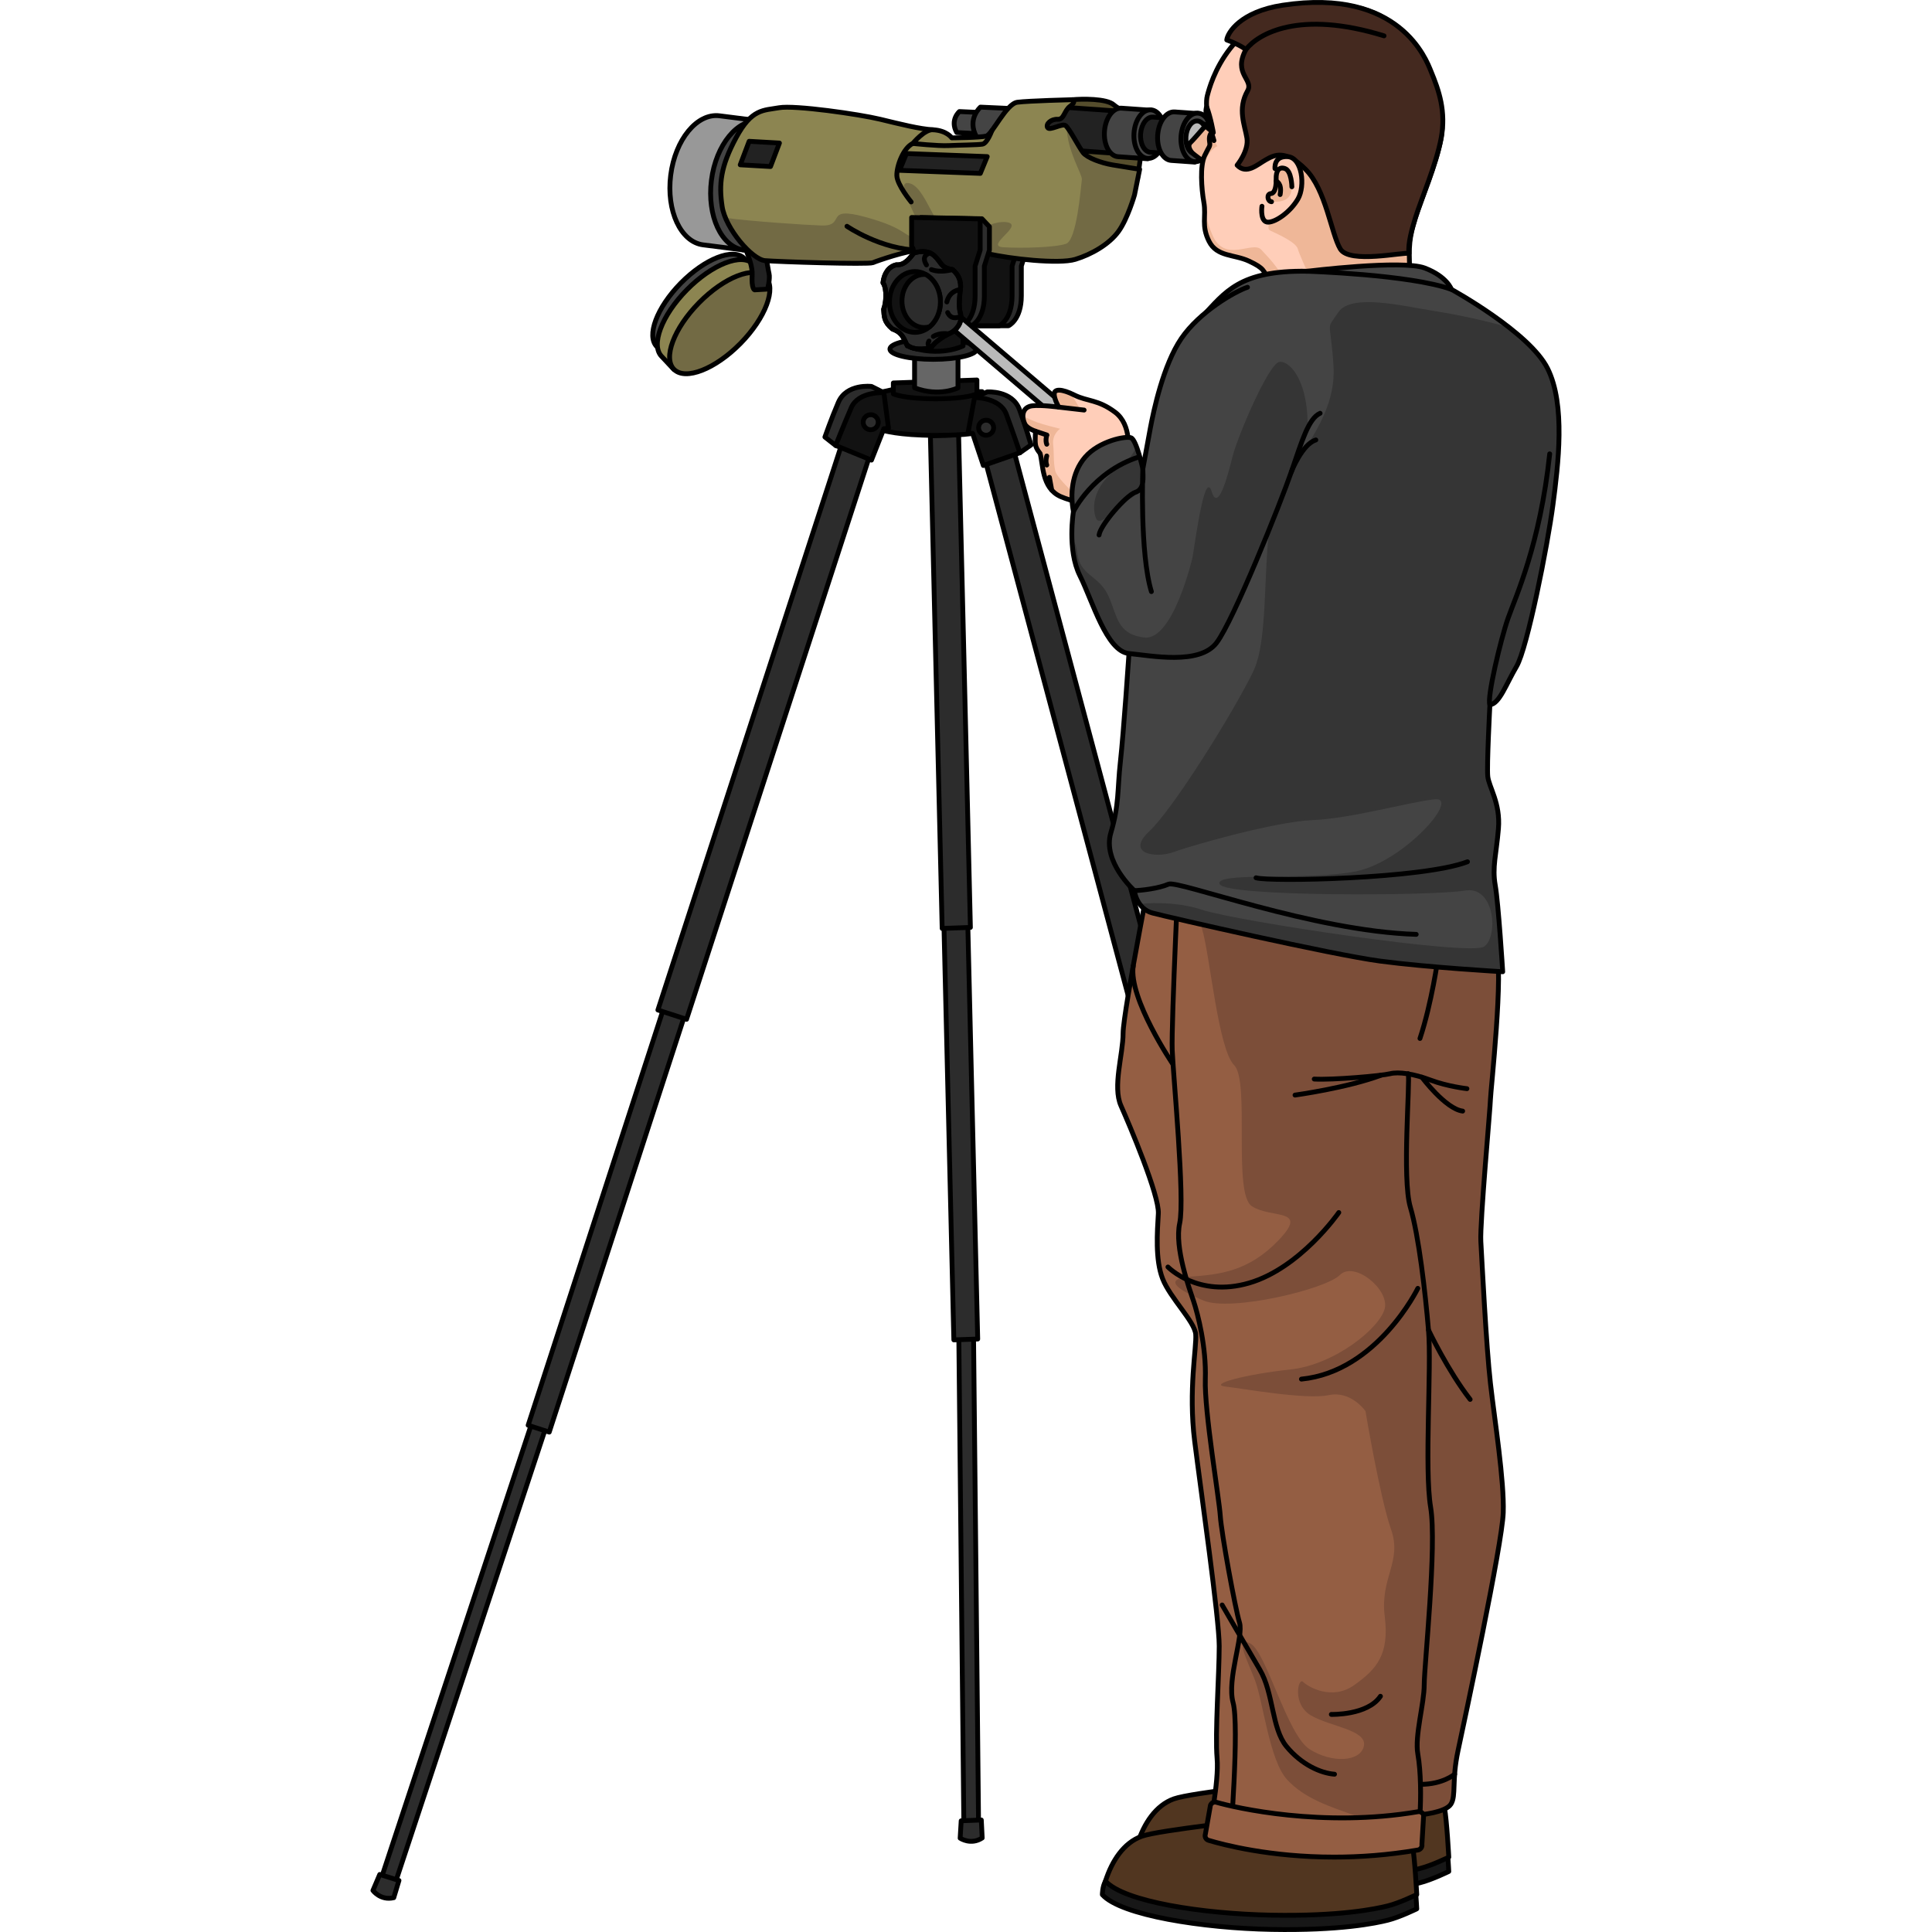 <?xml version="1.0" encoding="utf-8"?>
<!-- Created by: Science Figures, www.sciencefigures.org, Generator: Science Figures Editor -->
<svg version="1.1" id="Camada_1" xmlns="http://www.w3.org/2000/svg" xmlns:xlink="http://www.w3.org/1999/xlink" 
	 width="800px" height="800px" viewBox="0 0 246.699 400.208" enable-background="new 0 0 246.699 400.208"
	 xml:space="preserve">
<g>
	<g>
		<g>
			<polygon fill="#2C2C2C" stroke="#000000" stroke-linecap="round" stroke-linejoin="round" stroke-miterlimit="10" points="
				125.966,378.942 122.914,378.99 121.855,276.443 124.907,276.395 			"/>
			<path fill="#2C2C2C" stroke="#000000" stroke-linecap="round" stroke-linejoin="round" stroke-miterlimit="10" d="
				M122.352,377.173l-0.213,3.599c0,0,2.209,1.501,4.564-0.044l-0.184-3.722L122.352,377.173z"/>
			<g>
				<polygon fill="#2C2C2C" stroke="#000000" stroke-linecap="round" stroke-linejoin="round" stroke-miterlimit="10" points="
					120.832,277.551 118.77,191.285 123.713,191.109 125.776,277.375 				"/>
			</g>
			<g>
				<polygon fill="#2C2C2C" stroke="#000000" stroke-linecap="round" stroke-linejoin="round" stroke-miterlimit="10" points="
					118.412,192.322 115.973,90.286 121.82,90.077 124.26,192.114 				"/>
			</g>
		</g>
		<g>
			<path fill="#2C2C2C" stroke="#000000" stroke-linecap="round" stroke-linejoin="round" stroke-miterlimit="10" d="
				M121.667,45.052v5.961l0.296,0.476l0.238,2.162l2.48,13.116l1.471,0.713h5.997c0,0,2.665-1.186,2.665-6.209s0-6.166,0-6.166
				l1.047-3.284v-6.473L121.667,45.052z"/>
			<path fill="#121212" stroke="#000000" stroke-linecap="round" stroke-linejoin="round" stroke-miterlimit="10" d="
				M119.747,45.052v5.961l0.296,0.476l0.238,2.162l2.48,13.116l1.47,0.713h5.997c0,0,2.665-1.186,2.665-6.209s0-6.166,0-6.166
				l1.047-3.284v-6.473L119.747,45.052z"/>
		</g>
		<g>
			<path fill="#989898" stroke="#000000" stroke-linecap="round" stroke-linejoin="round" stroke-miterlimit="10" d="M72.281,23.986
				c-4.645-0.588-9.168,4.92-10.103,12.302s2.073,13.844,6.718,14.432l8.435,1.068l3.384-26.734L72.281,23.986z"/>
			<path fill="#444444" stroke="#000000" stroke-linecap="round" stroke-linejoin="round" stroke-miterlimit="10" d="M89.435,39.485
				c-0.935,7.382-7.459,12.89-12.104,12.302c-4.645-0.588-7.653-7.049-6.718-14.431c0.935-7.382,5.458-12.89,10.103-12.302
				S90.37,32.103,89.435,39.485z"/>
			<path fill="#564E2D" stroke="#000000" stroke-linecap="round" stroke-linejoin="round" stroke-miterlimit="10" d="
				M145.426,20.652c1.801-0.168,7.058-0.293,8.565,1.084s5.898,2.626,5.93,5.497s-1.013,9.563-1.013,9.563l-17.13-2.169
				l-3.859-7.015l0.922-5.718L145.426,20.652z"/>
			<g>
				<path fill="#444444" stroke="#000000" stroke-linecap="round" stroke-linejoin="round" stroke-miterlimit="10" d="
					M77.393,53.503c-2.259-2.224-8.132,0.078-13.117,5.143s-7.195,10.973-4.935,13.197l2.376,2.531l18.053-18.34L77.393,53.503z"/>
				<path fill="#8C8551" stroke="#000000" stroke-linecap="round" stroke-linejoin="round" stroke-miterlimit="10" d="
					M79.243,54.666c-2.366-2.329-8.515,0.082-13.735,5.385c-5.22,5.303-7.534,11.49-5.168,13.819l2.488,2.65l18.903-19.204
					L79.243,54.666z"/>
				
					<ellipse transform="matrix(0.702 -0.713 0.713 0.702 -26.115 71.487)" fill="#726A44" stroke="#000000" stroke-linecap="round" stroke-linejoin="round" stroke-miterlimit="10" cx="72.28" cy="66.918" rx="13.473" ry="6.011"/>
				<path fill="#222222" stroke="#000000" stroke-linecap="round" stroke-linejoin="round" stroke-miterlimit="10" d="
					M76.029,48.029c0,0,3.203,5.943,3.028,8.888s0.494,3.128,0.494,3.128l2.69-0.154c0,0,0.575-2.202,0.309-3.224
					c-0.266-1.023-1.144-7.364-1.449-7.304C80.797,49.424,76.029,48.029,76.029,48.029z"/>
			</g>
			<g>
				<path fill="#444444" stroke="#000000" stroke-linecap="round" stroke-linejoin="round" stroke-miterlimit="10" d="
					M127.972,23.381l-5.987-0.273c0,0-2.019,1.731-0.551,4.349l4.606,0.247L127.972,23.381z"/>
				<path fill="#444444" stroke="#000000" stroke-linecap="round" stroke-linejoin="round" stroke-miterlimit="10" d="
					M134.897,22.582l-8.554-0.391c0,0-2.884,2.473-0.787,6.215l6.581,0.353L134.897,22.582z"/>
			</g>
			<g>
				<path fill="#222222" stroke="#000000" stroke-linecap="round" stroke-linejoin="round" stroke-miterlimit="10" d="
					M140.691,22.001c-1.52-0.107-2.89,1.764-3.06,4.18s0.924,4.46,2.444,4.567l15.022,1.074l0.616-8.747L140.691,22.001z"/>
				<path fill="#444444" stroke="#000000" stroke-linecap="round" stroke-linejoin="round" stroke-miterlimit="10" d="
					M155.548,22.408c-1.746-0.123-3.321,2.027-3.516,4.803s1.062,5.125,2.808,5.248l6.151,0.433l0.708-10.051L155.548,22.408z"/>
				
					<ellipse transform="matrix(0.07 -0.998 0.998 0.07 122.21 186.855)" fill="#444444" stroke="#000000" stroke-linecap="round" stroke-linejoin="round" stroke-miterlimit="10" cx="161.345" cy="27.867" rx="5.038" ry="3.17"/>
				<path fill="#222222" stroke="#000000" stroke-linecap="round" stroke-linejoin="round" stroke-miterlimit="10" d="M162.07,24.25
					c-1.268-0.089-2.411,1.472-2.553,3.488s0.771,3.722,2.039,3.811l4.467,0.315l0.514-7.299L162.07,24.25z"/>
				<path fill="#444444" stroke="#000000" stroke-linecap="round" stroke-linejoin="round" stroke-miterlimit="10" d="
					M166.569,23.184c-1.746-0.123-3.321,2.027-3.516,4.803c-0.196,2.775,1.062,5.125,2.808,5.248l4.875,0.343l0.708-10.051
					L166.569,23.184z"/>
				
					<ellipse transform="matrix(0.07 -0.998 0.998 0.07 130.585 197.214)" fill="#444444" stroke="#000000" stroke-linecap="round" stroke-linejoin="round" stroke-miterlimit="10" cx="171.09" cy="28.553" rx="5.038" ry="3.17"/>
				
					<ellipse transform="matrix(0.07 -0.998 0.998 0.07 130.585 197.214)" fill="#BABABA" stroke="#000000" stroke-linecap="round" stroke-linejoin="round" stroke-miterlimit="10" cx="171.09" cy="28.553" rx="3.421" ry="2.152"/>
			</g>
			<g>
				<path fill="#8C8551" d="M158.257,40.373c0,0-1.419,4.963-3.334,7.588c-1.915,2.625-5.544,4.737-8.938,5.764
					s-13.535-0.104-18.145-1.183c-2.5-0.585-11.571-0.773-14.151-0.704c-2.58,0.069-8.68,2.165-9.621,2.573
					c-0.942,0.408-19.726-0.188-22.366-0.423c-2.64-0.235-8.167-6.572-8.866-11.209s-0.34-8.251,2.894-14.269
					s5.655-5.613,8.893-6.192s16.613,1.343,20.931,2.384s8.15,2.021,10.997,2.183c2.847,0.163,3.843,1.673,3.843,1.673
					s5.938-0.039,7.168-0.378c1.23-0.339,4.111-6.699,6.424-6.999c2.313-0.301,11.439-0.53,11.439-0.53s0.839,0.403-0.464,1.326
					c-1.303,0.923-1.246,2.809-2.621,2.734c-1.375-0.075-2.496,0.97-2.096,1.713c0.4,0.743,2.983-0.908,3.712-0.42
					c0.729,0.488,2.792,4.507,3.642,5.603c0.85,1.097,3.781,2.16,6.105,2.553c2.324,0.393,5.621,0.909,5.621,0.909L158.257,40.373z"
					/>
				<path fill="#726A44" d="M147.599,31.607c-0.777-1.002-2.565-4.44-3.423-5.396c0.164,5.238,3.308,9.916,3.173,10.984
					c-0.23,1.817-1.058,12.524-3.266,13.299c-2.208,0.776-9.087,0.959-13.014,0.726c-3.926-0.233,4.258-4.472,0.917-5.158
					c-3.341-0.687-8.053,3.2-11.653,2.481c-3.601-0.72-5.306-10.165-8.939-10.625c-3.634-0.46,5.142,11.463,1.994,11.328
					c-3.147-0.135-1.879-1.82-10.799-4.268c-8.92-2.448-3.895,1.897-9.186,1.738c-2.975-0.089-15.091-0.899-19.872-1.591
					c1.724,4.179,5.958,8.666,8.173,8.863c2.64,0.235,21.424,0.831,22.366,0.423c0.942-0.408,7.041-2.504,9.621-2.573
					c2.58-0.069,11.651,0.119,14.151,0.704c4.61,1.078,14.751,2.209,18.145,1.183c3.393-1.027,7.023-3.139,8.938-5.764
					c1.915-2.625,3.334-7.588,3.334-7.588l1.067-5.304c0,0-3.297-0.516-5.621-0.909C151.38,33.767,148.449,32.704,147.599,31.607z"
					/>
				<polygon fill="#222222" stroke="#000000" stroke-linecap="round" stroke-linejoin="round" stroke-miterlimit="10" points="
					126.315,35.917 109.584,35.283 111.013,31.805 127.744,32.439 				"/>
				<polygon fill="#222222" stroke="#000000" stroke-linecap="round" stroke-linejoin="round" stroke-miterlimit="10" points="
					82.856,34.498 76.584,34.14 78.43,29.271 84.702,29.629 				"/>
				<path fill="none" stroke="#000000" stroke-linecap="round" stroke-linejoin="round" stroke-miterlimit="10" d="M158.257,40.373
					c0,0-1.419,4.963-3.334,7.588c-1.915,2.625-5.544,4.737-8.938,5.764s-13.535-0.104-18.145-1.183
					c-2.5-0.585-11.571-0.773-14.151-0.704c-2.58,0.069-8.68,2.165-9.621,2.573c-0.942,0.408-19.726-0.188-22.366-0.423
					c-2.64-0.235-8.167-6.572-8.866-11.209s-0.34-8.251,2.894-14.269s5.655-5.613,8.893-6.192s16.613,1.343,20.931,2.384
					s8.15,2.021,10.997,2.183c2.847,0.163,3.843,1.673,3.843,1.673s5.938-0.039,7.168-0.378c1.23-0.339,4.111-6.699,6.424-6.999
					c2.313-0.301,11.439-0.53,11.439-0.53s0.839,0.403-0.464,1.326c-1.303,0.923-1.246,2.809-2.621,2.734
					c-1.375-0.075-2.496,0.97-2.096,1.713c0.4,0.743,2.983-0.908,3.712-0.42c0.729,0.488,2.792,4.507,3.642,5.603
					c0.85,1.097,3.781,2.16,6.105,2.553c2.324,0.393,5.621,0.909,5.621,0.909L158.257,40.373z"/>
				<path fill="none" stroke="#000000" stroke-linecap="round" stroke-linejoin="round" stroke-miterlimit="10" d="M116.552,26.886
					c-1.754-0.183-4.215,2.829-4.215,2.829s5.171,0.556,7.41,0.444c2.239-0.112,5.999-0.131,7.01-0.299
					c1.01-0.169,1.94-2.789,1.94-2.789"/>
				<path fill="none" stroke="#000000" stroke-linecap="round" stroke-linejoin="round" stroke-miterlimit="10" d="M112.337,29.714
					c-1.997,0.934-3.366,4.717-3.314,6.652c0.052,1.934,2.967,5.468,2.967,5.468"/>
				<path fill="none" stroke="#000000" stroke-linecap="round" stroke-linejoin="round" stroke-miterlimit="10" d="M98.693,46.875
					c0,0,6.986,4.82,14.996,4.964"/>
			</g>
		</g>
		<g>
			<path fill="#121212" stroke="#000000" stroke-linecap="round" stroke-linejoin="round" stroke-miterlimit="10" d="
				M108.299,80.665l-2.075,0.461l-0.068,8.025c0,0,3.23,1.03,10.798,1.03c7.568,0,8.655-0.641,8.655-0.641l1.066-6.925v-1.489
				h-7.876L108.299,80.665z"/>
			<path fill="#121212" stroke="#000000" stroke-linecap="round" stroke-linejoin="round" stroke-miterlimit="10" d="
				M108.299,79.329v2.264c0,0,2.137,1.022,8.776,1.022c6.639,0,8.534-1.022,8.534-1.022v-2.878L108.299,79.329z"/>
			<path fill="#666666" stroke="#000000" stroke-linecap="round" stroke-linejoin="round" stroke-miterlimit="10" d="M121.69,70.795
				v9.541c0,0-3.804,1.961-8.994,0c0-3.037,0-9.541,0-9.541H121.69z"/>
			<path fill="#2C2C2C" stroke="#000000" stroke-linecap="round" stroke-linejoin="round" stroke-miterlimit="10" d="
				M125.572,72.311c0,1.174-4.026,2.126-8.992,2.126c-4.966,0-8.992-0.951-8.992-2.126c0-1.174,4.026-2.126,8.992-2.126
				C121.546,70.185,125.572,71.137,125.572,72.311z"/>
			<path fill="#121212" stroke="#000000" stroke-linecap="round" stroke-linejoin="round" stroke-miterlimit="10" d="M122.74,64.276
				v7.381c0,0-4.893,2.521-11.567,0c0-3.905,0-7.381,0-7.381H122.74z"/>
			<g>
				<path fill="#2C2C2C" stroke="#000000" stroke-linecap="round" stroke-linejoin="round" stroke-miterlimit="10" d="
					M114.008,45.052v5.961l0.296,0.476l0.238,2.162l2.48,13.116l1.47,0.713h5.997c0,0,2.665-1.186,2.665-6.209s0-6.166,0-6.166
					l1.047-3.284v-4.862l-1.547-1.643L114.008,45.052z"/>
				<path fill="#121212" stroke="#000000" stroke-linecap="round" stroke-linejoin="round" stroke-miterlimit="10" d="
					M112.089,45.052v5.961l0.296,0.476l0.238,2.162l2.48,13.116l1.47,0.713h5.997c0,0,2.665-1.186,2.665-6.209s0-6.166,0-6.166
					l1.047-3.284v-6.473L112.089,45.052z"/>
				<path fill="#BABABA" stroke="#000000" stroke-linecap="round" stroke-linejoin="round" stroke-miterlimit="10" d="
					M147.485,90.646c-0.345,0-0.69-0.118-0.973-0.358l-31.176-26.596c-0.63-0.538-0.705-1.485-0.167-2.115
					c0.538-0.631,1.484-0.704,2.115-0.168l31.176,26.596c0.63,0.538,0.705,1.485,0.167,2.115
					C148.33,90.467,147.909,90.646,147.485,90.646z"/>
			</g>
			<path fill="#2C2C2C" stroke="#000000" stroke-linecap="round" stroke-linejoin="round" stroke-miterlimit="10" d="
				M112.522,52.441c0,0,2.573-1.022,4.255,0.528c1.682,1.551,1.22,2.441,3.761,2.87c1.781,1.451,1.848,3.232,1.584,4.651
				c-0.165,1.748-0.298,3.166,0.114,4.585c0.413,1.847-1.005,3.365-1.995,3.86c-1.221,0.528-3.365,1.847-4.025,2.969
				c-1.419,0.594-4.189,0.627-5.179-0.593c-0.726-1.65-1.187-2.54-2.936-3.167c-1.781-1.518-1.682-2.507-1.814-4.09
				c0.494-1.155,0.758-4.223-0.132-5.476c0.198-1.881,1.155-3.365,2.771-3.728C110.774,55.015,111.928,53.134,112.522,52.441z"/>
			<path fill="none" stroke="#000000" stroke-linecap="round" stroke-linejoin="round" stroke-miterlimit="10" d="M112.522,52.441
				c0,0,2.573-1.022,4.255,0.528c1.682,1.551,1.22,2.441,3.761,2.87c1.781,1.451,1.848,3.232,1.584,4.651
				c-0.165,1.748-0.298,3.166,0.114,4.585c0.413,1.847-1.005,3.365-1.995,3.86c-1.221,0.528-3.365,1.847-4.025,2.969
				c-1.419,0.594-4.189,0.627-5.179-0.593c-0.726-1.65-1.187-2.54-2.936-3.167c-1.781-1.518-1.682-2.507-1.814-4.09
				c0.494-1.155,0.758-4.223-0.132-5.476c0.198-1.881,1.155-3.365,2.771-3.728C110.774,55.015,111.928,53.134,112.522,52.441z"/>
			<path fill="#121212" stroke="#000000" stroke-linecap="round" stroke-linejoin="round" stroke-miterlimit="10" d="M118.049,62.55
				c0,3.478-2.363,6.298-5.278,6.298c-2.915,0-5.278-2.82-5.278-6.298c0-3.478,2.363-6.298,5.278-6.298
				C115.686,56.252,118.049,59.072,118.049,62.55z"/>
			<path fill="#2C2C2C" stroke="#000000" stroke-linecap="round" stroke-linejoin="round" stroke-miterlimit="10" d="
				M115.024,56.861c-0.108-0.009-0.216-0.019-0.327-0.019c-2.549,0-4.615,2.465-4.615,5.506c0,3.041,2.066,5.506,4.615,5.506
				c0.389,0,0.766-0.064,1.127-0.172c1.345-1.141,2.225-3.012,2.225-5.132C118.049,60.035,116.811,57.87,115.024,56.861z"/>
			<path fill="none" stroke="#000000" stroke-linecap="round" stroke-linejoin="round" stroke-miterlimit="10" d="M122.197,59.993
				c0,0-2.219,0.064-2.813,2.557"/>
			<path fill="none" stroke="#000000" stroke-linecap="round" stroke-linejoin="round" stroke-miterlimit="10" d="M120.538,55.839
				c0,0-2.408,0.759-4.355,0"/>
			<path fill="none" stroke="#000000" stroke-linecap="round" stroke-linejoin="round" stroke-miterlimit="10" d="M115.943,52.419
				c0,0-2.1,0.351-0.781,2.462"/>
			<path fill="none" stroke="#000000" stroke-linecap="round" stroke-linejoin="round" stroke-miterlimit="10" d="M122.197,65.537
				c0,0-1.824,1.022-2.649-0.792"/>
			<path fill="none" stroke="#000000" stroke-linecap="round" stroke-linejoin="round" stroke-miterlimit="10" d="M119.747,69.168
				c0,0-1.716-0.365-3.168,0.526"/>
			<path fill="none" stroke="#000000" stroke-linecap="round" stroke-linejoin="round" stroke-miterlimit="10" d="M116.072,71.959
				c0,0-0.977-0.319-0.383-1.308"/>
		</g>
		<g>
			<polygon fill="#2C2C2C" stroke="#000000" stroke-linecap="round" stroke-linejoin="round" stroke-miterlimit="10" points="
				4.478,392.009 1.576,391.066 33.763,293.696 36.666,294.639 			"/>
			<path fill="#2C2C2C" stroke="#000000" stroke-linecap="round" stroke-linejoin="round" stroke-miterlimit="10" d="M1.91,388.288
				l-1.41,3.318c0,0,1.576,2.157,4.313,1.493l1.078-3.567L1.91,388.288z"/>
			
				<rect x="3.176" y="249.99" transform="matrix(0.309 -0.951 0.951 0.309 -206.073 221.01)" fill="#2C2C2C" stroke="#000000" stroke-linecap="round" stroke-linejoin="round" stroke-miterlimit="10" width="91.694" height="4.595"/>
			
				<rect x="19.461" y="147.79" transform="matrix(0.309 -0.951 0.951 0.309 -87.034 182.059)" fill="#2C2C2C" stroke="#000000" stroke-linecap="round" stroke-linejoin="round" stroke-miterlimit="10" width="124.566" height="6.242"/>
			<path fill="#2C2C2C" stroke="#000000" stroke-linecap="round" stroke-linejoin="round" stroke-miterlimit="10" d="
				M106.336,81.339l-2.562-1.29c0,0-5.162-0.649-6.864,3.295c-1.454,3.37-2.786,7.188-2.786,7.188l2.222,1.745l4.045-5.11
				L106.336,81.339z"/>
			<path fill="#121212" stroke="#000000" stroke-linecap="round" stroke-linejoin="round" stroke-miterlimit="10" d="
				M106.336,81.339c0,0-5.254-0.32-6.746,3.095c-1.421,3.255-3.244,7.842-3.244,7.842l7.418,3.035l2.565-6.498l0.965-0.126
				L106.336,81.339z"/>
			<path fill="#2C2C2C" stroke="#000000" stroke-linecap="round" stroke-linejoin="round" stroke-miterlimit="10" d="
				M105.157,87.262c0.111,0.854-0.491,1.637-1.345,1.749c-0.854,0.111-1.638-0.491-1.749-1.345
				c-0.111-0.855,0.491-1.637,1.346-1.749C104.263,85.805,105.046,86.408,105.157,87.262z"/>
		</g>
		<g>
			<polygon fill="#2C2C2C" stroke="#000000" stroke-linecap="round" stroke-linejoin="round" stroke-miterlimit="10" points="
				210.907,375.521 207.975,376.367 180.081,277.681 183.013,276.836 			"/>
			<g>
				<polygon fill="#2C2C2C" stroke="#000000" stroke-linecap="round" stroke-linejoin="round" stroke-miterlimit="10" points="
					179.384,279.019 154.787,196.309 159.512,194.843 184.109,277.553 				"/>
			</g>
			<g>
				
					<rect x="142.874" y="90.832" transform="matrix(0.966 -0.258 0.258 0.966 -34.557 42.843)" fill="#2C2C2C" stroke="#000000" stroke-linecap="round" stroke-linejoin="round" stroke-miterlimit="10" width="6.242" height="124.566"/>
				<path fill="#2C2C2C" stroke="#000000" stroke-linecap="round" stroke-linejoin="round" stroke-miterlimit="10" d="
					M125.118,82.339l2.627-1.153c0,0,5.19-0.375,6.68,3.653c1.273,3.442,2.401,7.325,2.401,7.325l-2.311,1.625l-3.768-5.316
					L125.118,82.339z"/>
				<path fill="#121212" stroke="#000000" stroke-linecap="round" stroke-linejoin="round" stroke-miterlimit="10" d="
					M125.118,82.339c0,0,5.264-0.042,6.573,3.447c1.247,3.326,2.824,8.003,2.824,8.003l-7.568,2.639l-2.217-6.624l-0.957-0.177
					L125.118,82.339z"/>
				<path fill="#2C2C2C" stroke="#000000" stroke-linecap="round" stroke-linejoin="round" stroke-miterlimit="10" d="
					M125.982,88.316c-0.157,0.847,0.404,1.661,1.251,1.817c0.847,0.156,1.661-0.404,1.818-1.252
					c0.156-0.847-0.404-1.661-1.252-1.817C126.952,86.908,126.138,87.468,125.982,88.316z"/>
			</g>
		</g>
	</g>
	<g>
		<g>
			<path fill="#171717" stroke="#000000" stroke-linecap="round" stroke-linejoin="round" stroke-miterlimit="10" d="
				M197.554,366.249c0,0-3.55,4.587-5.337,5.302c-1.785,0.715-22.058,2.698-25.809,4.038c-2.556,0.913-6.126,3.802-7.53,6.332
				c-0.658,1.184-0.646,2.812-0.646,2.812c3.841,4.286,20.833,6.934,35.032,7.201c14.199,0.267,21.6-1.295,24.101-1.921
				s5.992-2.346,5.992-2.346s-0.392-7.505-0.895-10.266C213.92,371.427,197.554,366.249,197.554,366.249z"/>
			<path fill="#513620" stroke="#000000" stroke-linecap="round" stroke-linejoin="round" stroke-miterlimit="10" d="
				M197.554,363.29c0,0-3.55,4.587-5.337,5.302c-1.785,0.715-22.058,2.698-25.809,4.038c-3.752,1.34-6.191,5.095-7.53,9.291
				c3.841,4.286,20.187,6.787,34.386,7.055c14.199,0.267,21.6-1.295,24.101-1.92c2.501-0.625,5.992-2.346,5.992-2.346
				s-0.392-7.505-0.895-10.266C213.92,368.468,197.554,363.29,197.554,363.29z"/>
		</g>
		<g>
			<path fill="#171717" stroke="#000000" stroke-linecap="round" stroke-linejoin="round" stroke-miterlimit="10" d="
				M190.918,373.991c0,0-3.55,4.587-5.337,5.302c-1.785,0.715-22.058,2.698-25.809,4.038c-2.556,0.913-6.126,3.802-7.53,6.332
				c-0.658,1.184-0.646,2.812-0.646,2.812c3.841,4.286,20.833,6.934,35.032,7.201c14.199,0.267,21.6-1.295,24.101-1.921
				c2.501-0.625,5.992-2.346,5.992-2.346s-0.392-7.505-0.895-10.266C207.284,379.169,190.918,373.991,190.918,373.991z"/>
			<path fill="#513620" stroke="#000000" stroke-linecap="round" stroke-linejoin="round" stroke-miterlimit="10" d="
				M190.918,371.032c0,0-3.55,4.587-5.337,5.302c-1.785,0.715-22.058,2.698-25.809,4.038c-3.752,1.34-6.191,5.095-7.53,9.291
				c3.841,4.286,20.187,6.787,34.386,7.055c14.199,0.267,21.6-1.295,24.101-1.92c2.501-0.625,5.992-2.346,5.992-2.346
				s-0.392-7.505-0.895-10.266C207.284,376.21,190.918,371.032,190.918,371.032z"/>
		</g>
		<g>
			<path fill="#945E43" d="M162.749,174.86c0,0-6.857,34.728-6.857,39.152c0,4.424-2.212,11.06-0.442,15.041
				c1.77,3.982,7.963,18.581,7.742,22.341c-0.221,3.76-0.664,9.511,0.885,13.493c1.548,3.982,6.636,8.848,6.857,11.502
				c0.221,2.654-1.548,11.502-0.221,22.12c1.327,10.617,5.088,36.719,5.088,42.47s-0.885,18.138-0.442,23.226
				c0.442,5.088-1.77,14.599-1.548,16.147c0.221,1.548,33.843,5.53,43.355,1.991c0,0,0.885-3.982,0.221-6.415
				c0,0,5.309-0.442,6.415-2.212c1.106-1.77,0.14-4.866,1.467-11.06c1.327-6.194,9.15-42.691,9.371-49.327
				c0.221-6.636-1.77-19.023-2.654-26.765c-0.885-7.742-1.77-25.659-1.991-29.419c-0.221-3.76,1.991-28.092,1.991-29.419
				c0-1.327,2.876-27.429,1.106-30.968c-1.77-3.539-2.433-11.613-2.433-11.613L162.749,174.86z"/>
			<path fill="#7C4E39" d="M229.993,257.146c-0.221-3.76,1.991-28.092,1.991-29.419s2.876-27.428,1.106-30.968
				c-1.77-3.539-2.433-11.613-2.433-11.613l-62.255-9.43c1.337,6.29,2.975,13.723,3.859,16.729
				c1.659,5.64,3.318,24.885,6.636,28.203c3.318,3.318-0.332,26.544,3.65,29.198c3.982,2.655,11.945,0.332,5.641,6.968
				c-6.304,6.636-12.387,7.189-18.249,7.631c-5.862,0.442-2.986,2.654,2.654,4.977c5.641,2.323,25.217-2.323,28.203-5.309
				s10.286,2.986,9.29,6.968c-0.995,3.982-10.286,11.613-19.576,12.608c-9.29,0.996-17.143,3.097-13.382,3.539
				s16.7,2.765,21.346,1.77s7.631,3.318,7.631,3.318s2.986,17.917,5.309,24.553c2.323,6.636-2.323,9.954-1.327,17.917
				c0.995,7.963-1.659,10.949-6.304,14.267c-4.645,3.318-9.622,0.332-10.617-0.664c-0.995-0.995-2.323,4.645,1.659,6.968
				s11.613,2.986,10.949,6.304c-0.664,3.318-6.636,3.65-11.281,0.664c-4.645-2.986-8.958-20.24-12.276-21.899
				c-3.318-1.659-0.664,3.318,0.995,7.631c1.659,4.313,2.986,16.59,6.636,20.571c3.65,3.982,8.958,5.641,14.599,7.631
				c5.641,1.991,2.986,5.641-0.664,5.641c-1.795,0-10.648,0.321-19.066,0.647c10.755,1.262,26.429,2.036,32.449-0.205
				c0,0,0.885-3.981,0.221-6.415c0,0,5.309-0.442,6.415-2.212c1.106-1.77,0.14-4.866,1.467-11.06
				c1.327-6.194,9.15-42.691,9.371-49.327s-1.77-19.023-2.654-26.765C231.099,278.823,230.214,260.906,229.993,257.146z"/>
			<path fill="none" stroke="#000000" stroke-linecap="round" stroke-linejoin="round" stroke-miterlimit="10" d="M162.749,174.86
				c0,0-6.857,34.728-6.857,39.152c0,4.424-2.212,11.06-0.442,15.041c1.77,3.982,7.963,18.581,7.742,22.341
				c-0.221,3.76-0.664,9.511,0.885,13.493c1.548,3.982,6.636,8.848,6.857,11.502c0.221,2.654-1.548,11.502-0.221,22.12
				c1.327,10.617,5.088,36.719,5.088,42.47s-0.885,18.138-0.442,23.226c0.442,5.088-1.77,14.599-1.548,16.147
				c0.221,1.548,33.843,5.53,43.355,1.991c0,0,0.885-3.982,0.221-6.415c0,0,5.309-0.442,6.415-2.212
				c1.106-1.77,0.14-4.866,1.467-11.06c1.327-6.194,9.15-42.691,9.371-49.327c0.221-6.636-1.77-19.023-2.654-26.765
				c-0.885-7.742-1.77-25.659-1.991-29.419c-0.221-3.76,1.991-28.092,1.991-29.419c0-1.327,2.876-27.429,1.106-30.968
				c-1.77-3.539-2.433-11.613-2.433-11.613L162.749,174.86z"/>
			<path fill="none" stroke="#000000" stroke-linecap="round" stroke-linejoin="round" stroke-miterlimit="10" d="M217.384,375.929
				c0.221-3.539,0.221-8.848-0.442-12.608c-0.664-3.76,1.327-10.396,1.327-14.378c0-3.982,2.654-28.756,1.327-36.719
				c-1.327-7.963,0.221-28.977-0.442-36.719c-0.664-7.742-1.991-19.465-3.76-25.438c-1.77-5.972,0-26.101-0.442-27.65"/>
			<path fill="none" stroke="#000000" stroke-linecap="round" stroke-linejoin="round" stroke-miterlimit="10" d="M224.567,367.523
				c0,0-2.407,2.1-7.075,2.101"/>
			<path fill="none" stroke="#000000" stroke-linecap="round" stroke-linejoin="round" stroke-miterlimit="10" d="M195.486,223.524
				c3.76,0.221,13.935-0.664,15.705-1.106c1.77-0.442,4.866,0,8.406,1.327c3.539,1.327,7.521,1.77,7.521,1.77"/>
			<path fill="none" stroke="#000000" stroke-linecap="round" stroke-linejoin="round" stroke-miterlimit="10" d="M221.145,198.307
				c0,0-1.327,9.512-3.76,16.811"/>
			<path fill="none" stroke="#000000" stroke-linecap="round" stroke-linejoin="round" stroke-miterlimit="10" d="M191.504,226.842
				c0,0,10.806-1.482,17.884-4.136"/>
			<path fill="none" stroke="#000000" stroke-linecap="round" stroke-linejoin="round" stroke-miterlimit="10" d="M217.769,223.127
				c0,0,4.924,6.59,8.463,7.032"/>
			<path fill="none" stroke="#000000" stroke-linecap="round" stroke-linejoin="round" stroke-miterlimit="10" d="M165.182,262.454
				c0,0,6.194,6.415,16.811,3.318s18.581-14.599,18.581-14.599"/>
			<path fill="none" stroke="#000000" stroke-linecap="round" stroke-linejoin="round" stroke-miterlimit="10" d="M192.831,285.68
				c15.705-1.548,24.111-18.802,24.111-18.802"/>
			<path fill="none" stroke="#000000" stroke-linecap="round" stroke-linejoin="round" stroke-miterlimit="10" d="M176.407,332.464
				c0,0,4.922,8.516,7.797,13.382c2.876,4.866,2.433,12.166,5.53,15.926c3.097,3.76,7.078,5.53,9.954,5.751"/>
			<path fill="none" stroke="#000000" stroke-linecap="round" stroke-linejoin="round" stroke-miterlimit="10" d="M199.025,355.136
				c0,0,7.521,0.221,10.175-3.76"/>
			<path fill="none" stroke="#000000" stroke-linecap="round" stroke-linejoin="round" stroke-miterlimit="10" d="M219.154,275.505
				c0,0,3.982,8.406,8.627,14.378"/>
			<path fill="none" stroke="#000000" stroke-linecap="round" stroke-linejoin="round" stroke-miterlimit="10" d="M167.615,175.524
				c0,0-1.77,36.498-1.548,42.028c0.221,5.53,2.654,30.746,1.548,35.834c-1.106,5.088,1.991,13.493,2.876,16.147
				c0.885,2.654,2.654,9.512,2.433,16.147c-0.221,6.636,2.876,24.774,3.097,28.313c0.221,3.539,3.097,19.244,3.982,22.12
				c0.885,2.876-2.654,11.723-1.327,16.59c1.327,4.866-0.599,28.898-0.599,28.898"/>
			<path fill="none" stroke="#000000" stroke-linecap="round" stroke-linejoin="round" stroke-miterlimit="10" d="M166.244,220.497
				c0,0-9.262-13.647-8.253-20.42"/>
			<path fill="#945E43" stroke="#000000" stroke-linecap="round" stroke-linejoin="round" stroke-miterlimit="10" d="
				M199.618,384.692c-13.308,0-22.99-2.56-26.032-3.477c-0.542-0.163-0.837-0.746-0.653-1.281l1.049-5.96
				c0.172-0.504,0.708-0.787,1.219-0.638c3.87,1.123,22.03,5.322,41.788,1.953c0.54-0.092,1.057,0.261,1.155,0.8l-0.354,5.962
				c0.099,0.548-0.271,1.077-0.82,1.171C210.742,384.289,204.895,384.692,199.618,384.692z"/>
		</g>
		<g>
			<g>
				<path fill="#EFB798" stroke="#000000" stroke-linecap="round" stroke-linejoin="round" stroke-miterlimit="10" d="
					M174.792,23.899c0,0-4.142,4.884-4.934,5.61c-0.791,0.726,0.085,1.932,0.465,2.255c0.38,0.324,1.895,1.549,2.697,1.838
					c0.802,0.291,2.537-1.053,2.68-1.914C175.842,30.826,176.694,24.666,174.792,23.899z"/>
				<g>
					<path fill="#FFCEB9" d="M215.296,56.156c-0.294-5.219-0.095-7.021,1.144-11.015c1.238-3.995,4.292-10.968,5.336-16.505
						s-1.867-11.821-2.892-14.005c-1.024-2.185-5.24-15.021-23.116-13.59c-17.875,1.431-21.788,16.265-22.435,18.795
						c-0.648,2.531,0.896,7.648,0.896,7.648c-0.394,0.385-0.56,0.966-0.412,1.945c0.15,0.98-0.078,0.786-1.047,2.847
						c-0.968,2.06-0.666,6.712-0.148,9.645c0.518,2.932-0.573,4.79,1.07,8.059c1.643,3.268,5.207,2.664,8.298,4.116
						c3.091,1.453,3.038,1.942,4.161,4.205c1.122,2.263,1.836,4.374,1.733,6.175l27.102,3.16
						C214.987,67.635,215.616,61.829,215.296,56.156z"/>
					<path fill="#EFB798" d="M215.296,56.156c-0.294-5.219-0.095-7.021,1.144-11.015c1.238-3.995,4.292-10.968,5.336-16.505
						c0.898-4.762-1.127-10.068-2.364-12.852l-28.258-0.539l-3.012,11.507c0,0,4.815,7.409,3.645,10.279
						c-1.17,2.87-7.327,9.835-5.426,10.725s5.391,2.466,5.732,3.842s5.809,13.204,5.809,13.204l17.216,1.379
						C215.282,64.105,215.519,60.101,215.296,56.156z"/>
					<path fill="#EFB798" d="M189.211,64.626l-1.326-0.151c0.273-1.783-0.611-3.912-1.733-6.175
						c-1.123-2.263-1.07-2.752-4.161-4.205c-3.091-1.452-6.655-0.848-8.298-4.116c-1.394-2.773-0.823-4.533-0.934-6.795
						c0.205,1.2,0.553,2.928,1.607,5.438c2.548,6.067,8.32,1.148,10.14,3.093c1.863,1.993,5.048,5.296,4.686,7.561
						C188.762,61.977,191.392,62.776,189.211,64.626z"/>
					<g>
						<path fill="#EFB798" d="M173.818,29.429c-0.147-0.965,0.014-1.542,0.395-1.928c0.322,1.083,0.718,2.06,1.207,2.791
							c0,0-1.355,0.433-2.302,2.734c-0.946,2.298-0.65,7.901-0.649,7.919c-0.413-2.907-0.565-6.825,0.302-8.669
							C173.74,30.216,173.968,30.409,173.818,29.429z"/>
					</g>
					<path fill="none" stroke="#000000" stroke-linecap="round" stroke-linejoin="round" stroke-miterlimit="10" d="M215.296,56.156
						c-0.294-5.219-0.095-7.021,1.144-11.015c1.238-3.995,4.292-10.968,5.336-16.505s-1.867-11.821-2.892-14.005
						c-1.024-2.185-5.24-15.021-23.116-13.59c-17.875,1.431-21.788,16.265-22.435,18.795c-0.648,2.531,0.896,7.648,0.896,7.648
						c-0.394,0.385-0.56,0.966-0.412,1.945c0.15,0.98-0.078,0.786-1.047,2.847c-0.968,2.06-0.666,6.712-0.148,9.645
						c0.518,2.932-0.573,4.79,1.07,8.059c1.643,3.268,5.207,2.664,8.298,4.116c3.091,1.453,3.038,1.942,4.161,4.205
						c1.122,2.263,1.836,4.374,1.733,6.175l27.102,3.16C214.987,67.635,215.616,61.829,215.296,56.156z"/>
					<path fill="#222222" stroke="#000000" stroke-linecap="round" stroke-linejoin="round" stroke-miterlimit="10" d="
						M174.582,27.472c0,0-0.534-3.143-1.378-5.326C173.204,22.146,172.366,23.631,174.582,27.472z"/>
					<g>
						<path fill="#44291F" stroke="#000000" stroke-linecap="round" stroke-linejoin="round" stroke-miterlimit="10" d="
							M219.649,14.713c1.693,4.08,3.171,8.385,2.126,13.923s-4.098,12.51-5.336,16.505c-0.684,2.207-1.583,5.299-1.332,7.368
							c-1.006-0.376-12.349,2.226-14.233-0.952c-1.883-3.178-2.969-12.299-7.199-16.493c-4.231-4.194-6.469-2.952-8.232-1.961
							c-1.761,0.991-3.996,3.153-5.931,1.113c0,0,2.455-2.96,2.03-5.617c-0.425-2.657-2.003-6.002,0.137-9.785
							c1.325-2.342-3.092-3.485-0.337-8.567c0,0-1.386-1.041-3.979-1.972c0.173-1.488,2.811-5.859,11.581-7.194
							C213.251-2.619,218.725,12.484,219.649,14.713z"/>
					</g>
					<path fill="none" stroke="#000000" stroke-linecap="round" stroke-linejoin="round" stroke-miterlimit="10" d="M181.343,10.247
						c2.512-3.225,11.016-8.265,28.601-2.822"/>
					
						<line fill="none" stroke="#000000" stroke-linecap="round" stroke-linejoin="round" stroke-miterlimit="10" x1="174.23" y1="27.485" x2="174.714" y2="29.12"/>
					<path fill="none" stroke="#000000" stroke-linecap="round" stroke-linejoin="round" stroke-miterlimit="10" d="M174.108,27.059
						c0,0-0.724-0.498-1.581-1.421"/>
				</g>
				<g>
					<path fill="#FFCEB9" d="M187.362,34.933c0,0-0.352-2.67,2.636-2.481c2.988,0.189,3.673,6.084,2.116,8.758
						c-1.557,2.674-4.506,4.752-6.131,4.812c-1.625,0.059-1.422-2.719-1.326-3.294"/>
					<path fill="none" stroke="#000000" stroke-linecap="round" stroke-linejoin="round" stroke-miterlimit="10" d="M187.362,34.933
						c0,0-0.352-2.67,2.636-2.481c2.988,0.189,3.673,6.084,2.116,8.758c-1.557,2.674-4.506,4.752-6.131,4.812
						c-1.625,0.059-1.422-2.719-1.326-3.294"/>
					<path fill="#EFB798" d="M186.637,41.79c-0.858-0.041-1.051-1.616-0.135-1.689c0.915-0.073,1.137-1.72,1.097-3.098
						c-0.039-1.378,0.433-2.549,1.815-2.093c1.382,0.456,1.437,3.78,1.437,3.78C190.786,41.189,189.33,41.918,186.637,41.79z"/>
					<path fill="none" stroke="#000000" stroke-linecap="round" stroke-linejoin="round" stroke-miterlimit="10" d="M190.851,38.69
						c0,0-0.054-3.324-1.437-3.78c-1.382-0.457-1.854,0.714-1.815,2.093c0.04,1.378-0.183,3.025-1.097,3.098
						c-0.916,0.073-0.721,1.615,0.135,1.689"/>
					<path fill="none" stroke="#000000" stroke-linecap="round" stroke-linejoin="round" stroke-miterlimit="10" d="M187.6,37.524
						c0,0,1.262,0.405,0.822,2.777"/>
				</g>
			</g>
			<g>
				<path fill="#FFCEB9" d="M156.887,93.57c0,0,0.885-5.53-2.654-8.184c-3.539-2.654-5.751-2.212-8.406-3.539
					c-2.654-1.327-4.203-1.327-4.203-0.221s0.94,2.71,0.94,2.71s-3.705-0.498-5.475-0.276c-2.068,0.259-2.308,2.147-1.548,3.76
					c0.442,0.94,2.157,1.493,2.157,1.493c0.095,0.666-0.111,1.714,0.055,2.82c0.131,0.873,0.94,1.77,0.94,1.77
					c0.664,2.212,0.277,7.189,4.258,8.959c1.991,0.885,7.3,2.212,7.3,2.212L156.887,93.57z"/>
				<path fill="#EFB798" d="M147.044,84.833l-1.945-3.323c-2.201-0.969-3.474-0.884-3.474,0.116c0,0.904,0.621,2.125,0.85,2.547
					L147.044,84.833z M141.845,97.552c-0.442-1.991-0.221-3.429-0.442-5.53c-0.221-2.101,1.438-3.207,1.438-3.207
					s-3.207-0.774-4.756-1.327c-0.929-0.332-2.052-0.899-2.926-1.278c0.004,0.522,0.132,1.079,0.382,1.61
					c0.442,0.94,2.157,1.493,2.157,1.493c0.095,0.666-0.111,1.714,0.055,2.82c0.131,0.873,0.94,1.77,0.94,1.77
					c0.664,2.212,0.276,7.189,4.258,8.958c1.194,0.531,3.578,1.219,5.297,1.686C146.236,102.772,142.177,99.044,141.845,97.552z"/>
				<path fill="none" stroke="#000000" stroke-linecap="round" stroke-linejoin="round" stroke-miterlimit="10" d="M156.887,93.57
					c0,0,0.885-5.53-2.654-8.184c-3.539-2.654-5.751-2.212-8.406-3.539c-2.654-1.327-4.203-1.327-4.203-0.221s0.94,2.71,0.94,2.71
					s-3.705-0.498-5.475-0.276c-2.068,0.259-2.308,2.147-1.548,3.76c0.442,0.94,2.157,1.493,2.157,1.493
					c0.095,0.666-0.111,1.714,0.055,2.82c0.131,0.873,0.94,1.77,0.94,1.77c0.664,2.212,0.277,7.189,4.258,8.959
					c1.991,0.885,7.3,2.212,7.3,2.212L156.887,93.57z"/>
				
					<line fill="none" stroke="#000000" stroke-linecap="round" stroke-linejoin="round" stroke-miterlimit="10" x1="142.564" y1="84.335" x2="147.818" y2="84.943"/>
				<path fill="none" stroke="#000000" stroke-linecap="round" stroke-linejoin="round" stroke-miterlimit="10" d="M137.698,89.312
					c0,0,1.217,0.387,2.378,0.787"/>
				<path fill="none" stroke="#000000" stroke-linecap="round" stroke-linejoin="round" stroke-miterlimit="10" d="M140.076,94.455
					c0,0-0.332,1.106,0,1.88"/>
				<path fill="none" stroke="#000000" stroke-linecap="round" stroke-linejoin="round" stroke-miterlimit="10" d="M140.076,90.141
					c0,0-0.332,1.106,0,1.88"/>
				<path fill="none" stroke="#000000" stroke-linecap="round" stroke-linejoin="round" stroke-miterlimit="10" d="M140.629,98.879
					c0,0,0.173,1.034,0.473,2.618"/>
			</g>
			<g>
				<path fill="#444444" d="M194.048,56.188c0,0,19.687-2.433,24.332-0.664s5.53,4.424,5.53,4.424s16.147,8.848,19.908,16.369
					c3.76,7.521,2.212,19.908,1.106,28.313s-5.309,29.64-7.521,33.401c-2.212,3.76-3.539,7.742-5.53,7.963
					c0,0-0.664,12.608-0.442,14.82c0.221,2.212,2.654,5.53,2.212,10.839c-0.442,5.309-1.327,7.963-0.664,11.723
					c0.664,3.76,1.548,17.917,1.548,17.917s-15.484-0.885-25.438-2.212c-9.954-1.327-43.797-9.069-47.115-9.954
					c-3.318-0.885-3.76-4.645-3.76-4.645s-6.636-5.972-4.866-11.945c1.77-5.972,1.327-8.848,1.991-14.82
					c0.664-5.972,1.77-22.341,1.77-22.341s5.53-46.452,6.636-50.654c1.106-4.203,3.982-14.378,8.627-19.244
					S179.891,55.966,194.048,56.188z"/>
				<path fill="#353535" d="M200.463,64.704c-2.654,3.981-1.659,0.995-0.995,10.949c0.664,9.954-6.304,17.253-10.949,25.217
					s-1.659,29.862-5.641,38.156c-3.982,8.295-16.59,28.535-21.567,33.18c-4.977,4.645,1.327,5.641,4.977,4.313
					c3.65-1.327,20.903-6.304,28.866-6.636s19.576-3.65,25.217-4.313c5.641-0.664-6.304,12.94-16.258,14.931
					c-9.954,1.991-29.53,0-28.203,2.655c1.327,2.654,44.461,2.433,50.765,1.327c6.304-1.106,6.968,9.622,3.982,11.613
					c-2.986,1.991-51.428-5.309-58.396-7.631c-4.313-1.438-9.384-1.603-12.941-1.206c0.564,0.795,1.405,1.536,2.655,1.869
					c3.318,0.885,37.161,8.627,47.115,9.954c9.954,1.327,25.438,2.212,25.438,2.212s-0.885-14.157-1.548-17.917
					c-0.664-3.76,0.221-6.415,0.664-11.724c0.442-5.309-1.991-8.627-2.212-10.839s0.442-14.82,0.442-14.82
					c1.991-0.221,3.318-4.203,5.53-7.963c2.212-3.76,6.415-24.995,7.521-33.401c1.106-8.406,2.654-20.792-1.106-28.313
					c-1.41-2.821-4.563-5.828-7.953-8.485c-6.823-1.941-12.914-3.002-15.781-3.454C213.735,63.376,203.117,60.722,200.463,64.704z"
					/>
				<path fill="none" stroke="#000000" stroke-linecap="round" stroke-linejoin="round" stroke-miterlimit="10" d="M194.048,56.188
					c0,0,19.687-2.433,24.332-0.664s5.53,4.424,5.53,4.424s16.147,8.848,19.908,16.369c3.76,7.521,2.212,19.908,1.106,28.313
					s-5.309,29.64-7.521,33.401c-2.212,3.76-3.539,7.742-5.53,7.963c0,0-0.664,12.608-0.442,14.82
					c0.221,2.212,2.654,5.53,2.212,10.839c-0.442,5.309-1.327,7.963-0.664,11.723c0.664,3.76,1.548,17.917,1.548,17.917
					s-15.484-0.885-25.438-2.212c-9.954-1.327-43.797-9.069-47.115-9.954c-3.318-0.885-3.76-4.645-3.76-4.645
					s-6.636-5.972-4.866-11.945c1.77-5.972,1.327-8.848,1.991-14.82c0.664-5.972,1.77-22.341,1.77-22.341s5.53-46.452,6.636-50.654
					c1.106-4.203,3.982-14.378,8.627-19.244S179.891,55.966,194.048,56.188z"/>
				<path fill="none" stroke="#000000" stroke-linecap="round" stroke-linejoin="round" stroke-miterlimit="10" d="M194.048,56.188
					c0,0,21.235,0.664,29.862,3.76"/>
				<path fill="none" stroke="#000000" stroke-linecap="round" stroke-linejoin="round" stroke-miterlimit="10" d="M231.873,145.994
					c-0.664-1.327,2.212-13.493,3.76-17.917s6.636-15.263,8.627-34.064"/>
				<path fill="none" stroke="#000000" stroke-linecap="round" stroke-linejoin="round" stroke-miterlimit="10" d="M158.214,184.482
					c1.327,0,5.088-0.442,7.078-1.327s29.862,9.733,51.318,10.396"/>
				<path fill="none" stroke="#000000" stroke-linecap="round" stroke-linejoin="round" stroke-miterlimit="10" d="M183.431,181.828
					c2.654,0.885,34.728,0.221,43.797-3.318"/>
			</g>
			<g>
				<path fill="#444444" d="M181.661,59.506c-2.654,0.885-9.954,5.088-13.714,10.617s-5.751,15.041-6.415,18.581
					c-0.664,3.539-1.548,8.406-1.548,8.406s-1.327-5.972-2.433-6.415c-1.106-0.442-6.636,0.664-9.511,3.982
					c-2.876,3.318-3.097,7.963-2.433,11.281c0,0-1.327,7.963,1.327,13.272c2.654,5.309,5.53,15.705,10.175,16.147
					c4.645,0.442,14.599,2.433,18.138-2.212c3.539-4.645,13.272-28.977,15.484-35.392s3.539-11.06,5.972-12.166"/>
				<path fill="#353535" d="M188.186,74.989c-2.323,0.664-8.627,15.594-9.622,19.576c-0.995,3.982-2.986,11.613-4.313,7.3
					s-2.986,7.3-3.982,13.604c0,0-3.982,17.253-9.954,16.59c-5.972-0.664-5.641-4.977-7.631-8.958
					c-1.991-3.982-5.751-3.871-6.304-8.627c-0.182-1.569-0.607-2.422-1.092-3.023c0.068,2.49,0.455,5.399,1.645,7.779
					c2.654,5.309,5.53,15.705,10.175,16.147s14.599,2.433,18.138-2.212c3.539-4.645,13.272-28.977,15.484-35.392
					c1.297-3.763,2.291-6.909,3.382-9.097C194.26,78.084,189.924,74.493,188.186,74.989z"/>
				<path fill="#353535" d="M160.188,95.987c-0.126,0.69-0.205,1.123-0.205,1.123s-0.61-2.74-1.347-4.646
					c-0.565,1.478-1.589,2.896-3.298,4.092c-6.636,4.645-5.641,9.622-4.977,10.949c0.664,1.327,3.207-1.106,5.641-3.318
					C157.751,102.597,159.557,103.808,160.188,95.987z"/>
				<path fill="none" stroke="#000000" stroke-linecap="round" stroke-linejoin="round" stroke-miterlimit="10" d="M190.73,97.773
					c0,0,2.212-5.751,5.088-6.636"/>
				<path fill="none" stroke="#000000" stroke-linecap="round" stroke-linejoin="round" stroke-miterlimit="10" d="M181.661,59.506
					c-2.654,0.885-9.954,5.088-13.714,10.617s-5.751,15.041-6.415,18.581c-0.664,3.539-1.548,8.406-1.548,8.406
					s-1.327-5.972-2.433-6.415c-1.106-0.442-6.636,0.664-9.511,3.982c-2.876,3.318-3.097,7.963-2.433,11.281
					c0,0-1.327,7.963,1.327,13.272c2.654,5.309,5.53,15.705,10.175,16.147c4.645,0.442,14.599,2.433,18.138-2.212
					c3.539-4.645,13.272-28.977,15.484-35.392s3.539-11.06,5.972-12.166"/>
				<path fill="none" stroke="#000000" stroke-linecap="round" stroke-linejoin="round" stroke-miterlimit="10" d="M150.914,110.823
					c0.221-1.991,5.53-8.184,7.521-8.848c1.991-0.664,1.548-3.097,1.548-4.866c0,0-0.664,17.475,1.77,25.438"/>
				<path fill="none" stroke="#000000" stroke-linecap="round" stroke-linejoin="round" stroke-miterlimit="10" d="M145.606,105.957
					c0,0,3.982-8.184,13.493-11.281"/>
			</g>
		</g>
	</g>
</g>
</svg>